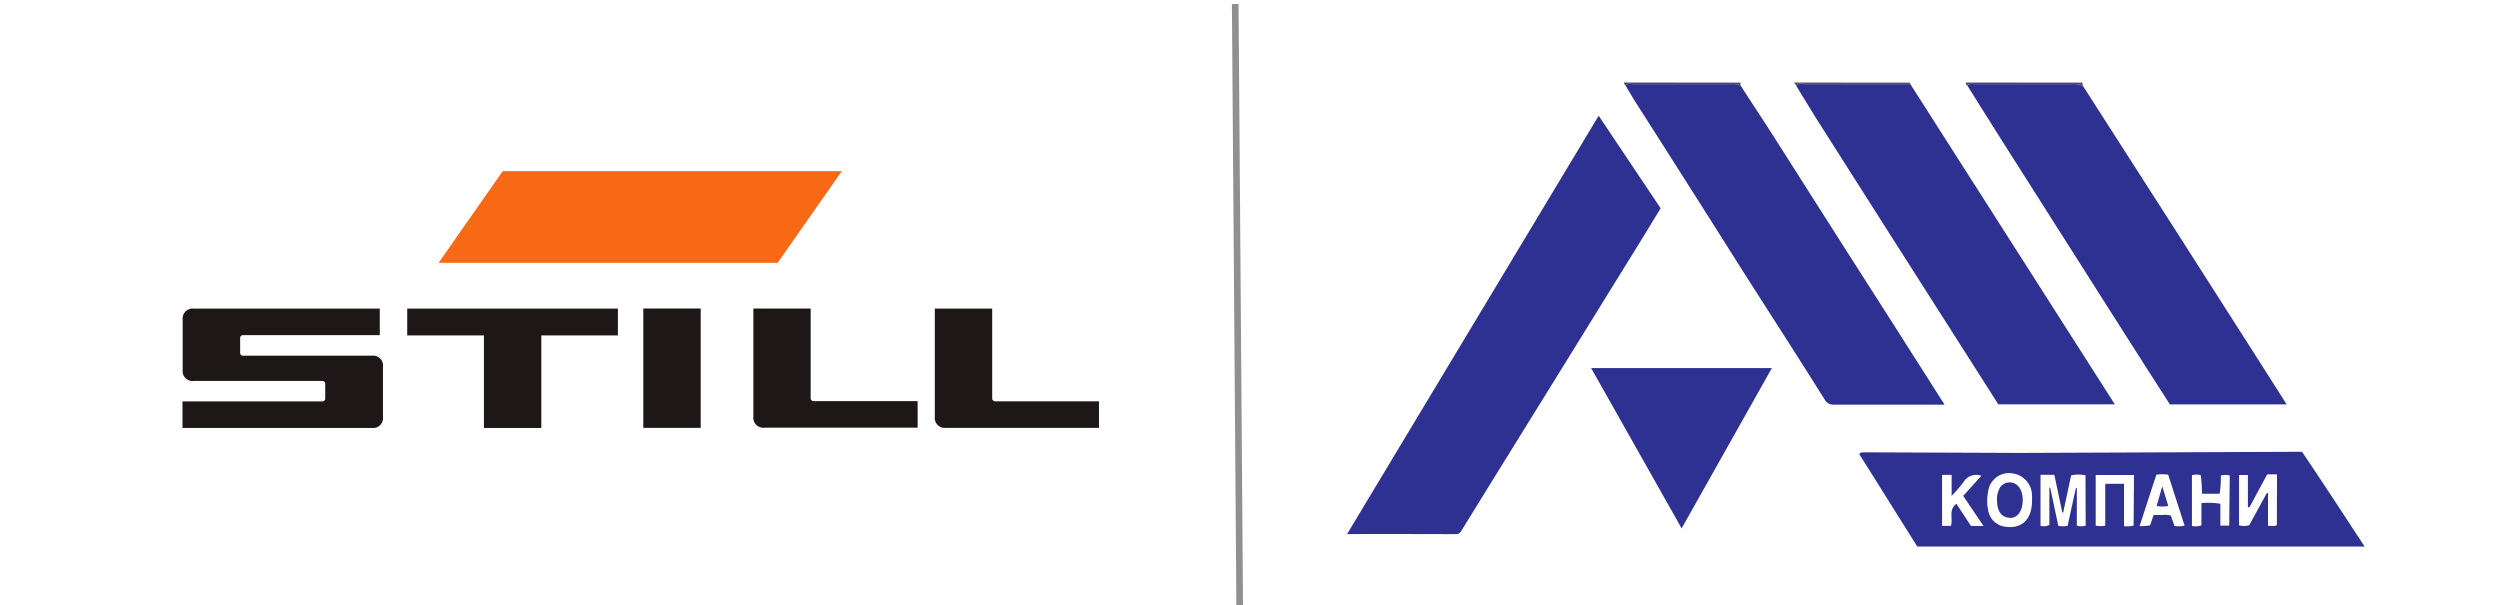 <svg id="final" xmlns="http://www.w3.org/2000/svg" viewBox="0 0 282.33 68.33"><defs><style>.cls-1{fill:#1d1718;}.cls-2{fill:#f86915;}.cls-3{fill:none;stroke:#909090;stroke-linecap:square;stroke-linejoin:round;stroke-width:0.75px;}.cls-4{fill:#494963;}.cls-5{fill:#494862;}.cls-6{fill:#565368;}.cls-7{fill:#2e3191;}.cls-8{fill:#2e3192;}.cls-9{fill:#323594;}</style></defs><title>STILL_Logo_Mazedonien</title><g id="STILL"><polygon class="cls-1" points="45.99 34.85 69.78 34.85 69.78 37.88 61.13 37.88 61.13 48.33 54.65 48.33 54.65 37.88 45.99 37.88 45.99 34.85"/><path class="cls-1" d="M85.08,34.84h6.47V44.93a.33.33,0,0,0,.38.37h11.7v3H86.33a1.13,1.13,0,0,1-1.25-1.26Z"/><rect class="cls-1" x="72.65" y="34.84" width="6.48" height="13.48"/><path class="cls-1" d="M20.63,36.11a1.13,1.13,0,0,1,1.26-1.26h21v3H27.49a.33.33,0,0,0-.37.38V39.8a.33.33,0,0,0,.37.37H42a1.12,1.12,0,0,1,1.25,1.25v5.66A1.12,1.12,0,0,1,42,48.33H20.61v-3H36.36a.33.33,0,0,0,.37-.38V43.4a.33.33,0,0,0-.37-.38H21.89a1.12,1.12,0,0,1-1.26-1.25Z"/><path class="cls-1" d="M105.57,34.85h6.48V44.94a.34.34,0,0,0,.38.38h11.68v3H106.83a1.13,1.13,0,0,1-1.26-1.25Z"/><polygon class="cls-2" points="56.77 19.33 95.07 19.33 87.82 29.68 49.53 29.68 56.77 19.33"/></g><line class="cls-3" x1="139.5" y1="0.83" x2="140" y2="68.33"/><path class="cls-4" d="M196.55,9.33l0,.33a2,2,0,0,0-1-.17H184.41c-.28,0-.6-.12-.83.16a.36.36,0,0,1-.17-.33Z"/><path class="cls-5" d="M235.16,9.33l.07.33a2.36,2.36,0,0,0-1-.17H223c-.28,0-.6-.12-.83.17a.31.31,0,0,1-.16-.34Z"/><path class="cls-6" d="M215.69,9.33l.08.16h-12c-.3,0-.66-.14-.88.21l-.31-.38Z"/><path class="cls-7" d="M152.13,60.31l28.41-47.24,7,10.45-2.21,3.62-9.52,15.39q-3.67,5.94-7.36,11.88l-3.31,5.36c-.16.28-.29.55-.71.55C160.39,60.3,156.36,60.31,152.13,60.31Z"/><path class="cls-7" d="M183.58,9.66c.23-.28.55-.16.83-.16h11.16a2,2,0,0,1,1,.17c1.2,1.85,2.42,3.69,3.61,5.55,2.16,3.38,4.3,6.77,6.46,10.15,2.73,4.29,5.48,8.57,8.21,12.86,1.42,2.23,2.84,4.45,4.25,6.68l.51.79h-.79c-3.89,0-7.78,0-11.67,0a1.15,1.15,0,0,1-1.13-.65c-3.13-5-6.31-9.9-9.46-14.85q-6-9.51-12.07-19Z"/><path class="cls-7" d="M222.18,9.67c.23-.29.55-.17.83-.17h11.2a2.36,2.36,0,0,1,1,.17l11,17.15,8.35,13.07,3.68,5.78H245.05l-2.88-4.49q-3.78-5.93-7.54-11.85l-8.06-12.68C225.1,14.32,223.64,12,222.18,9.67Z"/><path class="cls-7" d="M202.86,9.71c.22-.35.58-.21.88-.21h12l23.09,36.16H225.67l-5-7.85c-2.44-3.83-4.9-7.67-7.34-11.51L205,13.2Z"/><path class="cls-7" d="M263.21,55.88c-1-1.52-2.21-3.35-3.24-4.86l-31.71.13-17.83-.07c-.15,0-.33,0-.45.22l2,3.18,4.54,7.24h49.88c.21,0,.43,0,.64,0C265.74,59.74,264.48,57.8,263.21,55.88ZM222.59,59.4l-1.65-2.51c-.93.7-.35,1.67-.62,2.5h-1V53.63h1.08V56a16.49,16.49,0,0,0,1.36-1.58,1.66,1.66,0,0,1,2-.69L221.71,56,224,59.4Zm6.89-2.86c0,2.18-1.22,3.29-3.22,2.91a2.21,2.21,0,0,1-1.74-1.89,4.86,4.86,0,0,1,0-2,2.37,2.37,0,0,1,2.75-2.1A2.54,2.54,0,0,1,229.48,56C229.49,56.16,229.48,56.35,229.48,56.54Zm6.06,2.82a1.7,1.7,0,0,1-1,0V55.1h-.1c-.32,1.43-.63,2.86-.94,4.28a2.48,2.48,0,0,1-1.05,0c-.31-1.44-.61-2.87-.92-4.31h-.09v4.21a1.39,1.39,0,0,1-1,.1V53.62H232c.3,1.43.6,2.84.9,4.26h.1l.9-4.2a3.84,3.84,0,0,1,1.62,0Zm5.41,0a3.12,3.12,0,0,1-1.08.06V54.64h-2.12v4.72a2.64,2.64,0,0,1-1.08,0V53.64H241Zm4.61,0-.4-1.13a2.36,2.36,0,0,0-.95-.07c-.32,0-.64,0-1,0l-.39,1.16a4.43,4.43,0,0,1-1.19.09c.65-2,1.26-3.88,1.89-5.8a4.29,4.29,0,0,1,1.34,0c.61,1.91,1.23,3.82,1.85,5.75A3.08,3.08,0,0,1,245.56,59.4Zm6.19,0h-1V56.89a8.53,8.53,0,0,0-2.14-.07v2.51a1.87,1.87,0,0,1-1.07.07V53.67a1.75,1.75,0,0,1,1,0,20,20,0,0,1,.14,2.09h2a15.72,15.72,0,0,0,.13-2.06,2,2,0,0,1,1,0Zm5.38-.06c-.28.18-.61.06-1,.08v-3.7H256l-2,3.65a2.56,2.56,0,0,1-1.14,0V53.64h1v3.64l.18,0,2-3.71h1.11Z"/><path class="cls-7" d="M200.1,41.57l-10.19,18.1-10.22-18.1Z"/><path class="cls-8" d="M225.53,56.52a2.62,2.62,0,0,1,.34-1.47,1.3,1.3,0,0,1,1.1-.57c.89,0,1.49.86,1.46,2.06s-.61,2-1.48,1.94S225.54,57.8,225.53,56.52Z"/><path class="cls-9" d="M244.87,57.14a3.45,3.45,0,0,1-1.32,0l.64-2.22Z"/></svg>
